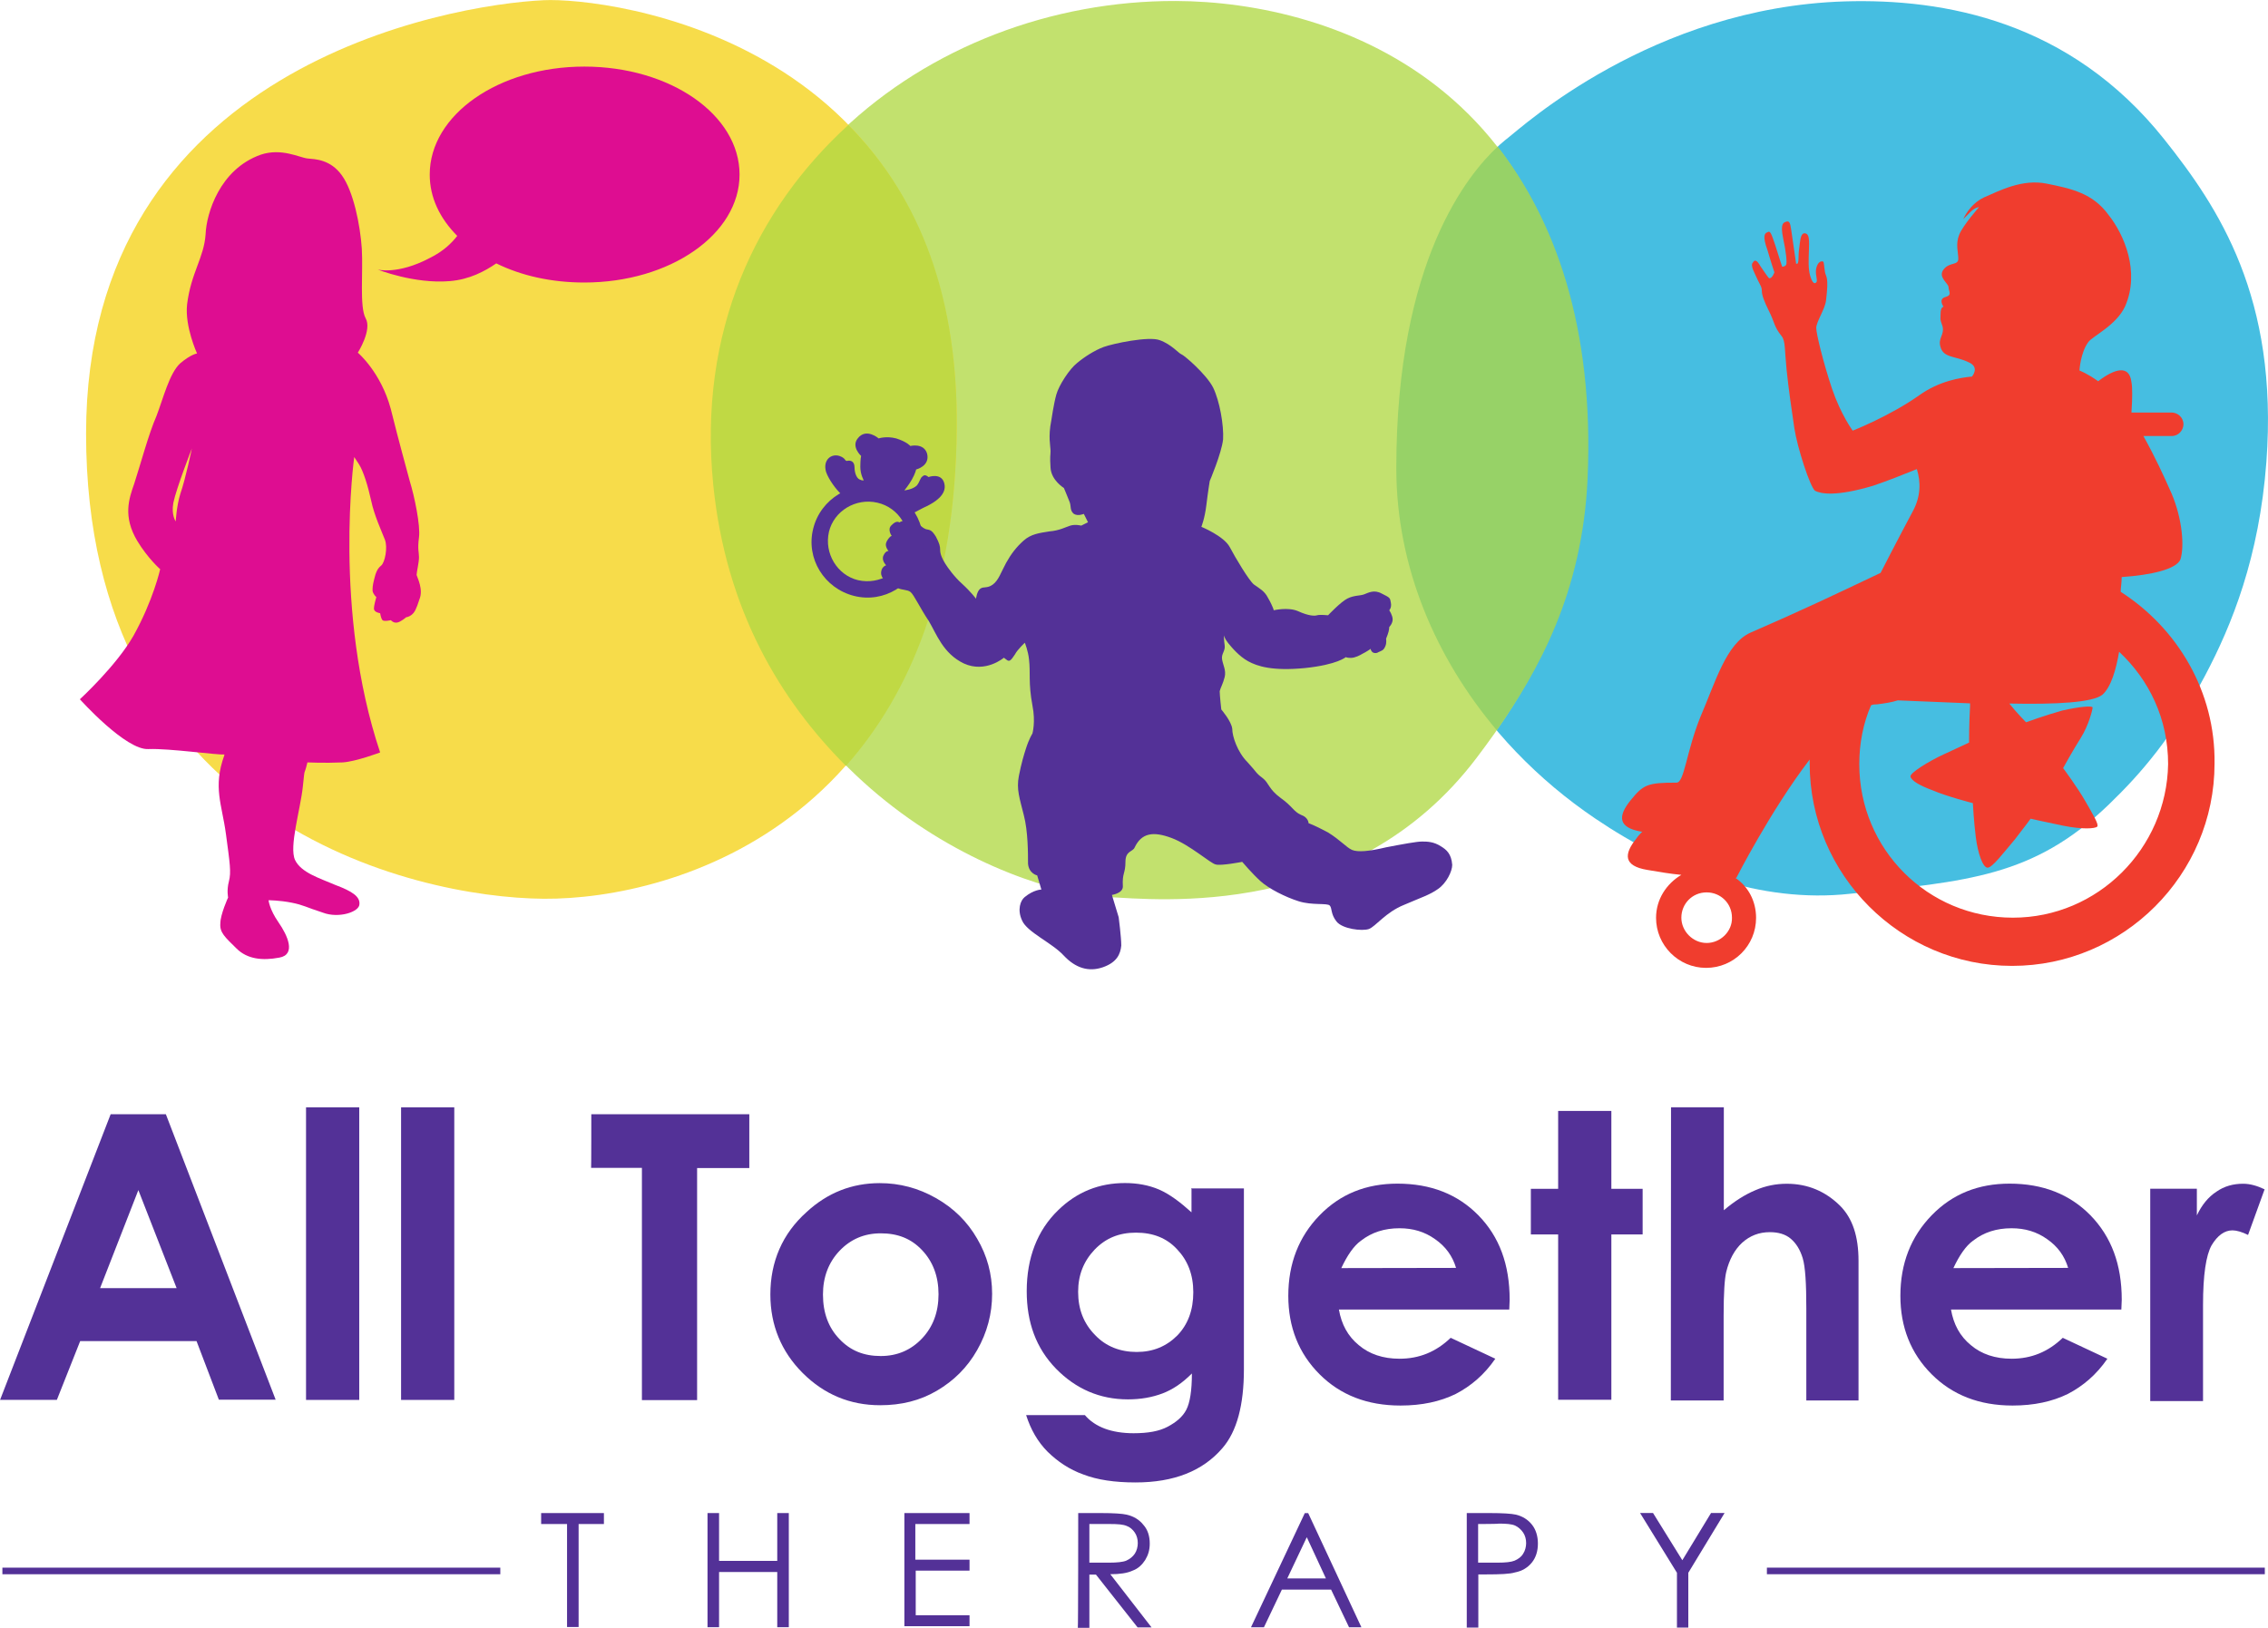 <?xml version="1.0" encoding="utf-8"?>
<!-- Generator: Adobe Illustrator 27.0.1, SVG Export Plug-In . SVG Version: 6.00 Build 0)  -->
<svg version="1.1" xmlns="http://www.w3.org/2000/svg" xmlns:xlink="http://www.w3.org/1999/xlink" x="0px" y="0px"
	 viewBox="0 0 1138.3 817.2" style="enable-background:new 0 0 1138.3 817.2;" xml:space="preserve">
<style type="text/css">
	.st0{fill:#46BEE1;}
	.st1{fill:#C2E16E;}
	.st2{fill:#F7DC4A;}
	.st3{fill:#97D267;}
	.st4{fill:#C0D944;}
	.st5{fill:#533197;}
	.st6{fill:#DE0D91;}
	.st7{fill:#F03D2E;}
</style>
<g id="Layer_2">
	<g id="Layer_4_00000080905898618041105010000003194796158526527161_">
		<path class="st0" d="M925.9,0.7c49.8-1.5,113,9.8,160.3,69.2c27.3,34.3,57.4,79.4,51.3,161.9c-3.6,48-17.3,81.9-30.8,107.4
			c-16.4,30.9-32,49-48.4,64.8c-37.9,36.4-70.8,38.3-129.8,44.7c-44.6,4.9-89.5-11.8-127.9-37.8c-57.2-38.7-99.4-101.9-99.4-175.7
			c0-123.4,49.7-161.3,55.8-166.1C763.2,64.4,829.1,3.7,925.9,0.7z"/>
	</g>
	<g id="Layer_5">
		<path class="st1" d="M590.1,0.5C669,0.7,803.8,43.8,795.2,240.2c-3,67-30.6,109.2-54.2,140.4c-61.9,81.6-160,71-185.5,69.7
			c-49.7-2.4-180.9-57-195.9-206.9S465.7,0.1,590.1,0.5z"/>
	</g>
	<g id="Layer_6">
		<path class="st2" d="M272.9,0.1c31-1.5,209.2,18.7,207.3,215.1c-1.8,196.3-141.2,236.5-207.3,236S43.2,412.5,43.2,217.7
			C43.2,33.4,225.5,2.3,272.9,0.1z"/>
	</g>
</g>
<g id="Layer_1">
	<path class="st3" d="M751.7,73.6c-14.6,13.6-50.9,56.8-50.9,161.4c0,50.1,20.1,95.6,50.4,131.6c20.7-29.6,43-68.8,45.6-126.3
		C800.2,163.6,780.1,110.1,751.7,73.6z"/>
	<path class="st4" d="M425.8,62.7c-46.4,42.4-75.6,103.6-67.8,180.9c6.4,63,33.8,108.1,66.6,140.9c32.1-36.3,54.9-89.4,55.6-169.3
		C480.9,142.6,457.8,95.2,425.8,62.7z"/>
	<g>
		<path id="path22_00000012460469303884332930000017862573444378255247_" class="st5" d="M271.6,765.1v-5.5h31.5v5.5h-12.7v51.7
			h-5.8v-51.7H271.6z"/>
		<path id="path26_00000010280339459925275660000012111855381160210578_" class="st5" d="M355.1,759.6h5.8v24h29.2v-24h5.8v57.3
			h-5.8v-27.7h-29.2v27.7h-5.8V759.6z"/>
		<path id="path30_00000176757508186863190030000000784162923991022982_" class="st5" d="M453.9,759.6h32.7v5.5h-27.2V783h27.2v5.5
			h-27v22.4h27v5.5h-32.7V759.6z"/>
		<g id="g34_00000042004973108968691540000018443449457832179848_">
			<g id="g40_00000080921580398397364930000001174862415535264137_" transform="translate(291.353,215.794)">
				<path id="path42_00000066478533880738964700000013324810104697513397_" class="st5" d="M255.4,549.3v19.4h10
					c3.8,0,6.8-0.3,8.5-1c1.8-0.8,3.3-2,4.3-3.5s1.5-3.5,1.5-5.3c0-2-0.5-3.8-1.5-5.3s-2.5-2.8-4-3.3c-1.8-0.8-4.5-1-8.5-1
					L255.4,549.3L255.4,549.3z M249.8,543.8h11.4c6.3,0,10.8,0.3,12.9,0.8c3.5,0.8,6.3,2.5,8.3,5c2.3,2.5,3.3,5.8,3.3,9.5
					c0,3.3-0.8,5.8-2.3,8.3c-1.5,2.3-3.5,4.3-6.3,5.3c-2.8,1.3-6.5,1.8-11.2,1.8l20.7,26.7h-7l-20.9-26.5h-3.3v26.7h-5.8
					C249.8,601.2,249.8,543.8,249.8,543.8z"/>
			</g>
			<g id="g44_00000019646109920282375940000000666351122291857282_" transform="translate(324.174,213.821)">
				<path id="path46_00000143613881914301528030000013016263341859985324_" class="st5" d="M331.7,557.9l-9.8,20.7h19.4L331.7,557.9
					z M332.4,545.8l26.7,57.3h-6.2l-9-18.9h-24.7l-9,18.9h-6.5l27-57.3H332.4z"/>
			</g>
			<g id="g48_00000041291263822119126780000017713772109128165053_" transform="translate(350.066,215.794)">
				<path id="path50_00000039124668148152784690000004914792846156752293_" class="st5" d="M391.8,549.3v19.4h9.8c4,0,6.8-0.3,8.5-1
					c1.8-0.8,3.3-1.8,4.3-3.5c1-1.5,1.5-3.5,1.5-5.3c0-2-0.5-3.8-1.5-5.3s-2.5-2.8-4-3.5c-1.8-0.8-4.5-1-8.3-1
					C402.1,549.3,391.8,549.3,391.8,549.3z M386.1,543.8h11.5c6.5,0,11,0.3,13.2,0.8c3.3,0.8,6,2.5,8,5s3,5.8,3,9.5c0,3.8-1,7-3,9.5
					s-4.8,4.3-8.5,5c-2.5,0.8-7.5,1-14.4,1h-4v26.7h-5.8V543.8L386.1,543.8z"/>
			</g>
			<g id="g52_00000011000488080646998000000005938246337188551602_" transform="translate(374.455,217.478)">
				<path id="path54_00000171680516513067067020000017760042319462774941_" class="st5" d="M448.7,542.1h6.5l14.7,23.7l14.4-23.7
					h6.8l-18.2,30v27.5h-5.7v-27.5L448.7,542.1z"/>
			</g>
			<path id="path56_00000139251876753682144730000005577053627650009234_" class="st5" d="M251.4,790.3H1.2V787h249.9v3.3H251.4z"/>
			<path id="path58_00000176033881016089905140000011523273971193678221_" class="st5" d="M1136.7,790.3H886.8V787h249.9V790.3z"/>
			<g id="g60_00000006683513893007030060000014757648969671390877_" transform="translate(147.84,266.266)">
				<path id="path62_00000169522937169250706810000016682681026688817282_" class="st5" d="M-78.4,331.2l-19.2,49.2h38.4
					L-78.4,331.2z M-92.3,293.1h27.7l55.1,143.3H-38L-49.2,407h-58.4l-11.7,29.5h-28.5L-92.3,293.1z"/>
			</g>
			<path id="path64_00000165230339441978178200000014368943298040168109_" class="st5" d="M153.6,555.9h26.7v146.9h-26.7V555.9z"/>
			<path id="path66_00000105395760600540975130000014229779939157216682_" class="st5" d="M201.3,555.9H228v146.9h-26.7V555.9z"/>
			<g id="g68_00000042707471750779865080000012522393128420489350_" transform="translate(216.175,277.691)">
				<path id="path70_00000060729111898007499560000008789828730711634318_" class="st5" d="M80.6,281.7h79.3v27h-26.2v116.5H106
					V308.6H80.5C80.6,308.6,80.6,281.7,80.6,281.7z"/>
			</g>
			<g id="g72_00000073687319865485825090000001710207265762488737_" transform="translate(259.842,259.762)">
				<path id="path74_00000065775620928290089550000006138787454270387840_" class="st5" d="M182.2,359.4c-8.3,0-15.2,3-20.7,8.8
					s-8.3,13.2-8.3,21.9c0,9.3,2.8,16.7,8.3,22.4c5.5,5.8,12.2,8.5,20.7,8.5c8.3,0,15.2-3,20.7-8.8s8.3-13.2,8.3-22.2
					s-2.8-16.4-8.3-22.2C197.4,362,190.7,359.4,182.2,359.4 M181.7,334.2c10,0,19.4,2.5,28.2,7.5c8.8,5,15.7,11.7,20.7,20.4
					c5,8.5,7.5,17.7,7.5,27.7s-2.5,19.4-7.5,28.2s-11.7,15.4-20.2,20.4s-17.9,7.3-28.5,7.3c-15.2,0-28.2-5.5-38.9-16.2
					s-16.2-24-16.2-39.4c0-16.4,6-30.5,18.2-41.4C155.5,339,167.8,334.2,181.7,334.2"/>
			</g>
			<g id="g76_00000061453833916044639940000003619134308014888603_" transform="translate(298.411,259.82)">
				<path id="path78_00000116947365015012937330000009701546577372605368_" class="st5" d="M271.7,359c-8.5,0-15.2,2.8-20.7,8.5
					c-5.5,5.8-8.3,12.7-8.3,21.2c0,8.8,2.8,15.9,8.5,21.7c5.5,5.8,12.7,8.5,20.9,8.5c8.2,0,14.9-2.8,20.4-8.3c5.3-5.5,8-12.7,8-21.7
					c0-8.8-2.8-15.9-8-21.4C287.2,361.7,280.3,359,271.7,359 M299.4,336.8h26.5v90.8c0,17.9-3.5,31.2-10.8,39.6
					c-9.8,11.4-24.2,17.2-43.6,17.2c-10.5,0-19.2-1.3-26.2-4c-7-2.5-12.9-6.5-17.9-11.4c-5-5-8.5-11.2-10.8-18.4h29.5
					c2.5,3,6,5.3,10,6.8c4,1.5,9,2.3,14.4,2.3c7.3,0,12.9-1,17.2-3.3c4.3-2.3,7.5-5,9.3-8.5s2.8-9.5,2.8-18.2
					c-4.8,4.8-9.5,8-14.7,10c-5.3,2-11,3-17.4,3c-14.2,0-26.2-5.3-36.1-15.4c-10-10.3-14.7-23.2-14.7-38.9
					c0-16.7,5.3-30.5,15.7-40.6c9.5-9.3,20.7-13.7,33.6-13.7c6,0,11.9,1,17.2,3.3c5.3,2.3,10.8,6.5,16.2,11.4V337h-0.2V336.8z"/>
			</g>
			<g id="g80_00000092450490326548263120000013694075170843440062_" transform="translate(346.692,254.518)">
				<path id="path82_00000121256107334337419930000000951579476177098639_" class="st5" d="M384.1,382c-1.8-6-5.3-10.8-10.5-14.4
					c-5.3-3.8-11.2-5.5-17.9-5.5c-7.5,0-13.9,2-19.4,6.3c-3.5,2.5-6.8,7.3-9.8,13.7L384.1,382L384.1,382z M410.8,402.9h-85.5
					c1.3,7.5,4.5,13.4,10,17.9c5.3,4.5,12.2,6.8,20.4,6.8c10,0,18.4-3.5,25.7-10.5l22.4,10.5c-5.5,8-12.2,13.7-19.9,17.7
					c-7.8,3.8-16.9,5.8-27.7,5.8c-16.7,0-30.2-5.3-40.6-15.7c-10.5-10.5-15.7-23.7-15.7-39.4c0-16.2,5.3-29.7,15.7-40.4
					c10.5-10.8,23.5-15.9,39.1-15.9c16.7,0,30.2,5.3,40.6,15.9c10.5,10.7,15.7,24.7,15.7,42.4L410.8,402.9z"/>
			</g>
			<g id="g84_00000139284942111258736710000006964887122619306648_" transform="translate(362.132,278.219)">
				<path id="path86_00000050663641468415495890000013521335927905937286_" class="st5" d="M420.1,279.5h26.5v39.1h15.7v22.9h-15.7
					v83h-26.7v-83h-13.7v-22.9h13.7v-39.1H420.1z"/>
			</g>
			<g id="g88_00000081630319077016916260000004118086326445370285_" transform="translate(379.183,278.775)">
				<path id="path90_00000045578027385330734750000003212081925600706457_" class="st5" d="M459.5,277.1H486v51.7
					c5.3-4.5,10.5-7.8,15.7-10c5.3-2.3,10.5-3.3,15.9-3.3c10.5,0,19.4,3.8,26.7,11c6.3,6.3,9.3,15.4,9.3,27.7v70.1h-26.2v-46.4
					c0-12.2-0.5-20.7-1.8-25s-3.3-7.5-6-9.8s-6.3-3.3-10.5-3.3c-5.5,0-10,1.8-13.9,5.3c-3.8,3.5-6.5,8.5-8,14.7
					c-0.8,3.3-1.3,10.5-1.3,21.9v42.6h-26.5L459.5,277.1L459.5,277.1z"/>
			</g>
			<g id="g92_00000117665890957599374520000011039447433196113853_" transform="translate(439.095,254.518)">
				<path id="path94_00000165214824770838030440000001892037837394838189_" class="st5" d="M598.9,382c-1.8-6-5.3-10.8-10.5-14.4
					c-5.3-3.8-11.2-5.5-17.9-5.5c-7.5,0-13.9,2-19.4,6.3c-3.5,2.5-6.8,7.3-9.8,13.7L598.9,382L598.9,382z M625.6,402.9h-85.5
					c1.3,7.5,4.5,13.4,10,17.9c5.3,4.5,12.2,6.8,20.4,6.8c10,0,18.4-3.5,25.7-10.5l22.4,10.5c-5.5,8-12.2,13.7-19.9,17.7
					c-7.8,3.8-16.9,5.8-27.7,5.8c-16.7,0-30.2-5.3-40.6-15.7c-10.5-10.5-15.7-23.7-15.7-39.4c0-16.2,5.3-29.7,15.7-40.4
					c10.5-10.8,23.5-15.9,39.1-15.9c16.7,0,30.2,5.3,40.6,15.9c10.5,10.8,15.7,24.7,15.7,42.4L625.6,402.9z"/>
			</g>
			<g id="g96_00000075127777235224563570000011754207845602388114_" transform="translate(451.692,266.471)">
				<path id="path98_00000094595809725080929340000018064789298177738146_" class="st5" d="M628.2,330.3h22.7v13.4
					c2.5-5.3,5.8-9.3,9.8-11.9c4-2.8,8.5-4,13.4-4c3.5,0,7,1,10.8,2.8l-8.3,22.9c-3-1.5-5.8-2.3-7.8-2.3c-4,0-7.5,2.5-10.5,7.5
					c-2.8,5-4.3,14.9-4.3,30v5.3v42.9h-26.5V330.3H628.2L628.2,330.3z"/>
			</g>
		</g>
	</g>
	<g>
		<g id="g148_00000052783875662372350620000013011875761990542468_" transform="translate(232.682,383.329)">
			<path id="path150_00000091734872823349318690000018064992651797401255_" class="st6" d="M60.6-349.9c-43,0-77.6,24.2-77.6,54.2
				c0,11.5,5,21.9,13.8,30.8c-2.7,3.5-6.9,7.7-13.8,11.1c-16.1,8.5-26.1,5.8-26.1,5.8s18.4,7.3,36.1,5.8c10-0.8,17.7-5,23.4-8.9
				c12.6,6.2,27.7,9.6,44.2,9.6c43,0,77.9-24.2,77.9-54.2S103.7-349.9,60.6-349.9"/>
		</g>
		<g id="g152_00000150073546684068129020000009948172576635966130_" transform="translate(193.092,341.45)">
			<path id="path154_00000005968236560873911700000018057712964992721061_" class="st6" d="M-102.6-93.5c-1.9,6.2-2.3,13.8-2.3,13.8
				s-2.3-3.1-1.2-9.3c1.5-7.3,9.3-27.3,9.3-27.3S-99.9-101.2-102.6-93.5 M16-52.8c0-1.5,1.2-6.2,1.2-8.9c0-2.7-0.8-3.9,0-10
				c0.8-5.8-2.3-20.7-4.6-28.1c-1.9-7.3-5-18-9.6-36.5c-5-18.4-16.5-28.1-16.5-28.1s7.3-11.5,3.9-17.3c-3.1-5.8-1.2-23.1-1.9-34.9
				c-0.8-11.9-4.2-28.8-10-36.8c-5.8-8.1-13.4-8.1-17.3-8.5c-3.9-0.4-13-5.4-23.4-1.9c-20.7,7.3-27.3,29.6-27.7,39.9
				c-0.8,11.9-7.3,19.2-9.3,35.3c-1.2,11.1,5,24.6,5,24.6s-3.1,0.4-8.5,5c-5.4,5-8.5,17.7-11.9,26.5c-3.9,8.9-8.1,24.6-11.1,33.8
				c-2.7,7.7-5.8,16.5,1.5,28.8c5.4,8.9,11.5,14.2,11.5,14.2s-3.5,15.7-13.4,33.4C-134.6-7.3-153,9.6-153,9.6s23.1,25.8,34.5,25
				c10.4-0.4,34.9,3.1,38,2.7c0,0,0,0,0,0.4c-5.8,16.1-1.2,24.6,0.8,39.5c2,14.9,2.7,19.2,1.5,23.8s-0.4,8.1-0.4,8.1
				s-3.9,8.5-3.9,13c-0.4,4.6,2.3,6.9,8.1,12.6c5.4,5.4,13,6.2,21.5,4.6c8.5-1.5,4.2-11.1-0.4-17.7c-4.6-6.6-5-11.1-5-11.1
				s5.4,0,11.5,1.2s7.3,2.3,15.7,5c8.1,3.1,18.4-0.4,18.4-4.2c0.4-3.9-3.9-6.6-11.9-9.6c-8.1-3.5-17.3-6.2-20.4-12.6
				c-3.1-6.6,2.7-25.4,3.9-36.8c1.2-11.4,0.4-4.2,2.3-12.2c0,0,8.5,0.4,17.7,0c6.6-0.4,18.8-5,18.8-5c-23.8-71.1-13-148.3-13-148.3
				l2.3,3.5c2.3,3.5,4.6,11.1,6.2,18.4c1.5,7.3,5.4,15.7,6.9,19.6s0,11.5-1.9,13s-2.7,3.5-3.5,6.9c-0.8,3.1-0.8,4.2-0.8,5.8
				c0.4,1.9,1.9,3.1,1.9,3.1s-1.2,3.9-1.2,5.8s3.1,2.3,3.1,2.3s0.4,2.7,1.2,3.5s4.2,0,4.2,0s1.2,1.5,3.1,1.2
				c1.9-0.3,4.6-2.7,4.6-2.7s1.2,0,2.7-1.2c1.5-1.2,2.3-2.7,3.9-7.7C19.5-45.5,16.4-51.3,16-52.8"/>
		</g>
	</g>
	<g>
		<g id="g186_00000065048261461767765220000011164346760700570806_" transform="translate(303.56,296.974)">
			<path id="path188_00000163036792370817746990000014967665058888947073_" class="st5" d="M284.4,123.7
				c9.2,3.4,19.7,12.9,22.2,13.3c2.5,0.8,13.3-1.3,13.3-1.3s5,5.9,9.2,9.7s12.5,8,19.2,10.1s14.2,0.8,15.5,2.1s0.4,4.2,3.4,8
				c2.9,3.8,12.9,5,16.3,3.8c3.4-1.3,8.4-8.4,17.6-12.1c8.8-3.8,12.9-5,17.1-8c4.2-2.9,7.1-8.8,7.1-12.1c-0.4-5.5-2.9-7.6-5.5-9.2
				c-3.8-2.5-7.1-2.5-9.7-2.5c-2.6,0-9.7,1.3-18,2.9c-8.8,2.1-14.2,2.5-17.1,1.3c-2.9-1.3-5.9-5-12.1-8.8c-7.1-3.8-9.7-4.6-9.7-4.6
				s0-2.9-3.8-4.2c-3.8-1.7-4.2-4.2-10.1-8.4c-6.3-4.6-5.9-7.6-9.2-10.1c-3.4-2.5-2.9-2.9-7.6-8c-5-5-7.6-12.9-7.6-16.7
				c-0.4-3.8-5.5-9.7-5.5-9.7s-0.8-7.1-0.8-9.2c0.4-1.7,1.7-3.8,2.5-7.1c0.8-3.3-0.8-5.9-1.3-8.8s1.7-4.2,1.3-7.1
				c-0.4-2.5-0.4-5-0.4-5s0.4,1.7,2.1,3.8c1.7,2.1,5.5,6.7,10.1,9.2s12.1,5,28.5,3.4c16.3-1.7,20.5-5.5,20.5-5.5s0.4,0.4,2.5,0.4
				s4.6-1.3,5.9-2.1c1.7-0.8,4.2-2.5,4.2-2.5s-0.4,0.4,0.4,1.3c0.4,0.8,2.1,1.3,3.4,0.4c1.7-0.8,2.5-0.8,3.4-2.9
				c0.8-1.7,0.4-3.8,0.4-3.8l0.8-2.1c0.8-2.1,0.8-3.8,0.8-3.8s1.7-1.7,1.7-3.8s-1.7-4.6-1.7-4.6s1.3-1.3,0.8-3.8
				c-0.4-2.5-0.4-2.5-4.6-4.6c-3.8-2.1-6.7-0.4-8.8,0.4s-5,0.4-8.4,2.1s-9.7,8.4-9.7,8.4s-4.2-0.4-5.5,0s-4.2,0.4-9.7-2.1
				c-5-2.1-12.1-0.4-12.1-0.4s0-0.4-0.4-1.3c-0.4-0.8-0.8-2.1-2.5-5c-1.7-3.4-4.2-4.6-7.1-6.7c-2.5-2.1-9.2-13.3-12.1-18.8
				c-3-5.5-14.2-10.1-14.2-10.1s1.7-4.2,2.5-10.9c0.8-6.7,1.7-12.1,1.7-12.1s5.9-13.8,6.7-20.9c0.4-7.1-1.7-19.2-5-26
				c-3.4-6.7-14.6-16.3-15.9-16.7c-1.3-0.4-5-5-10.9-7.1c-5.5-2.1-23.4,1.7-28.1,3.4c-4.6,1.7-9.7,5-13.3,8
				c-3.8,2.9-9.2,11.2-10.5,15.9c-1.3,4.6-2.5,12.9-2.5,12.9c-1.7,8.4-0.4,12.9-0.4,15.5c0,2.5-0.4,2.1,0,8.4s6.7,10.1,6.7,10.1
				s2.1,5,2.9,7.1s0,4.2,2.1,5.9c2.1,1.3,5,0,5,0l2.1,4.2l-3.4,1.7c0,0-2.9-0.8-5.5,0c-2.5,0.8-5.5,2.5-10.5,2.9
				c-5,0.8-9.2,1.3-12.9,4.6s-6.3,6.7-8.8,11.2c-2.5,4.6-3.8,8.8-6.7,10.9s-4.6,0.8-6.3,2.1c-1.7,1.3-2.1,5-2.1,5s-2.5-3.4-7.1-7.6
				c-3.8-3.4-7.1-8-8.4-10.1s-2.5-4.6-2.5-6.7s-0.4-3.4-2.1-6.7c-2.1-3.4-2.9-3.4-5-3.8c-2.1-0.8-3.4-2.5-4.6-3.4
				c-1.7-0.8-3.4,0-4.6,0s-1.7-0.8-2.1-0.8c-0.8,0-2.1,0.8-2.1,0.8s-1.3-1.3-3.8,1.3c-2.5,2.1,0,5.5,0,5.5s-0.4,0-0.8,0.4
				s-1.7,1.7-2.1,3.4c-0.4,1.7,1.3,3.8,1.3,3.8s-1.3-0.4-2.5,2.1c-1.3,2.5,1.3,5,1.3,5s-2.9,0.8-2.5,4.6c0.8,3.4,3.8,3.8,3.8,3.8
				s1.7,1.7,4.2,2.9c2.5,1.3,5,0.8,6.7,2.1c1.7,1.3,5,8.4,9.2,14.6c3.8,6.3,7.1,16.3,17.6,21.3c10.9,5,20.1-2.9,20.1-2.9
				s0.4,0.4,1.7,1.3c1.3,0.8,2.1-0.4,3.8-2.9c1.3-2.5,5-5.9,5-5.9s1.7,4.2,2.1,8.4c0.8,6.7-0.4,11.7,1.7,23c1.7,8.4,0,14.2,0,14.2
				s-1.7,2.5-3.4,8c-0.8,2.5-2.1,6.7-3.4,13.3c-1.3,6.7,0.4,11.2,2.5,19.7c2.1,8,2.1,19.2,2.1,24.3c0.4,5,4.6,5.9,4.6,5.9l2.1,7.1
				c0,0-3.8,0-8.4,3.8c-2.1,1.7-3.8,6.3-1.3,11.7c2.5,5.9,15,11.2,20.9,17.6c5.9,6.3,12.5,8.4,19.7,5.9c7.1-2.5,8.8-6.7,9.2-10.9
				c0-4.2-1.3-14.2-1.3-14.2l-3.4-11.2c0,0,5.5-0.8,5.5-4.2c-0.4-7.1,1.3-6.3,1.3-12.5c0-5.5,3.8-5,4.6-7.1
				C269.4,121.1,275.3,120.3,284.4,123.7"/>
		</g>
		<g id="g190_00000129193467369005123940000009060261179042945410_" transform="translate(277.052,327.161)">
			<path id="path192_00000124136604153179493750000008463323371773767099_" class="st5" d="M163.3-74.8
				c-10.9-2.5-21.8,4.2-24.3,14.6c-2.5,10.9,4.2,21.8,14.6,24.3c10.9,2.5,21.8-4.2,24.7-14.6C180.8-61.4,174.2-72.3,163.3-74.8
				 M164.9-82.3c15,3.8,24.3,18.8,20.5,33.8S166.6-24.2,151.6-28s-24.3-18.8-20.5-33.8C134.8-76.8,150.3-86.1,164.9-82.3"/>
		</g>
		<g id="g194_00000062152537274389609920000010584414346381173421_" transform="translate(280.297,326.196)">
			<path id="path196_00000133530385151122117240000006358106129045325500_" class="st5" d="M178.2-68.7c1.7-0.8,4.6-2.5,6.7-3.4
				c3.4-1.7,10.1-5.5,8.8-11.2c-1.3-5.9-8-3.4-8-3.4s-1.7-1.7-2.9-0.4c-1.3,0.8-1.3,2.5-2.9,4.6c-2.1,2.1-6.3,2.5-6.3,2.5
				s2.1-2.5,3.8-5.5c1.7-3,2.1-5,2.1-5s7.1-1.7,5.5-8c-1.7-5.5-8.4-3.8-8.4-3.8s-1.7-2.1-7.1-3.8c-5-1.3-8.8,0-8.8,0
				s-6.3-5.5-10.5,0c-3.4,4.2,1.7,8.8,1.7,8.8s-0.4,1.3-0.4,5.5c0,3.8,1.7,6.7,1.7,6.7s-0.4,0.4-2.1-0.4s-2.5-3.8-2.5-5.9
				c0-3.4-2.1-3.8-3.8-3.4c-1.3,0-0.4-1.3-3.8-2.5c-4.2-1.3-8.4,2.1-6.7,8c1.3,3.8,5,8.8,7.6,11.2c0,0,10.5-1.7,19.2,1.7
				C170.3-72,178.2-68.7,178.2-68.7"/>
		</g>
	</g>
	<g id="g198_00000176736978276373852620000008523595982915762053_" transform="translate(395.565,305.399)">
		<path id="path200_00000016054291851728486200000018318732023003181246_" class="st7" d="M614.7,155.3c-42.7,0-77.1-34.3-77.1-77.1
			c0-10.4,2-20.6,5.9-29.5c1-0.5,2-0.5,3-0.5c3.9-0.5,7.4-1,10.4-2c12.2,0.5,24.6,1,36.3,1.5c0,0.5,0,1,0,1.5
			c-0.5,8.4-0.5,18.2-0.5,18.2s-5.4,2.5-12.7,5.9c-7.4,3.4-17.2,9.4-16.7,11.2c0.5,2,4.4,4.4,11.2,6.9c6.9,3,20.1,6.4,20.1,6.4
			s0.5,9.4,1.5,17.2c1,7.9,3.5,15.2,5.9,15.2s7.9-7.4,13.7-14.2c5.4-6.9,7.9-10.4,7.9-10.4s6.4,1.5,16.2,3.5s16.2,1.5,17.2,0.5
			s-2-5.9-5.9-12.7c-3.9-6.9-11.2-16.7-11.2-16.7s4.9-8.9,8.9-15.2c4-6.4,5.9-14.2,5.9-15.2s-6.4-0.5-15.2,1.5
			c-8.9,2.5-18.2,5.9-18.2,5.9s-4.4-4.4-8.4-9.4c23.6,0.5,41.7-0.5,46.7-4.4c4.4-3.9,6.9-12.7,8.4-21.6
			c15.2,14.2,24.6,33.8,24.6,56.4C691.9,120.5,657.4,155.3,614.7,155.3 M461,168c-6.9,0-12.7-5.9-12.7-12.7
			c0-6.9,5.4-12.7,12.7-12.7c6.9,0,12.7,5.4,12.7,12.7C473.9,162.2,467.9,168,461,168 M668.8-8.3c0-2,0.5-4.4,0.5-7.4
			c14.7-1,27.5-3.9,29.5-8.9c2-6.4,1-20.1-4.4-32.9c-3.9-8.9-8.4-18.6-14.2-29h14.2c3.5,0,5.9-3,5.9-5.9c0-3.5-3-5.9-5.9-5.9h-20.2
			c0.5-7.4,0.5-12.7,0-15.2c-1-8.9-8.4-6.9-16.7-0.5c-5.4-3.9-9.4-5.4-9.4-5.4s0.5-8.9,4.4-14.2c2-3,14.2-8.4,18.6-18.2
			c7.4-17.2-0.5-35.8-8.4-45.7c-7.9-10.9-18.6-13.2-31-15.7c-12.3-2.5-23.6,3.5-31.5,6.9c-7.4,3.5-10.4,10.9-10.4,10.9
			s1.5-1.5,3.5-3.5c2.5-2.5,4.4-2.5,4.4-2.5s-7.9,8.9-9.9,13.7c-2,4.9-0.5,8.9-0.5,12.2c0,3.5-4.4,1.5-7.4,5.4s2.5,6.9,2.5,8.9
			s2,3.9-1.5,4.9c-3.9,1-1,4.9-1,4.9s-1.5,0-1.5,3.5s-0.5,2,1,6.4c1,4.4-2.5,5.9-1,10.4c1.5,5.4,7.4,4.4,13.7,7.4
			c6.4,2.5,2,7.4,2,7.4s0,0-0.5,0c-4.9,0.5-15.7,2-26,9.4c-14.7,10.4-33.3,17.7-33.3,17.7s-5.9-7.9-10.4-21.1
			c-4.4-13.2-7.9-27.5-7.9-30.5s4.4-9.4,4.9-13.7c1.5-12.2,0-11.7-0.5-14.2c-0.5-3-0.5-5.4-1-5.4c-1.5-0.5-3,1-3.5,3.9
			c-0.5,3.5,1.5,6.4-0.5,6.9c-1,0.5-2.5-2.5-3-6.4s0-9.9,0-13.2c0-3.9-0.5-5.4-2.5-5.4c-2,0.5-2,4.4-2.5,7.9c-0.5,3,0,7.4-1,7.4
			h-0.5c0,0-2-13.7-2.5-17.2s-1-4.4-2.5-3.9s-3,1-1.5,8.4c1.5,6.9,2,12.2,1.5,13.2s-2,1-2,1s-1.5-4.4-3.5-10.9
			c-2-5.9-2.5-7.4-3.9-6.4c-1.5,0.5-2.5,2,0,8.9c2,6.9,3.5,11.2,3.5,11.2s-1,3-2.5,3c-0.5,0-2-2.5-4.4-5.9c-2-3.5-3-3.5-3.9-2
			c-1.5,1.5,1,5.4,2.5,8.9c1.5,3,2,3.5,2,5.4s1,4.9,3.5,9.9c3,5.9,2.5,7.9,6.4,12.7c2,2.5,1.5,6.9,2.5,16.7s2.5,20.1,3.9,29.5
			c1.5,9.9,7.9,29.5,10.4,31.5c3,1.5,10.4,3,29-2.5c7.4-2.5,14.7-5.4,22.1-8.4c2,6.4,2,13.7-2,21.1c-8.4,15.7-16.2,31-16.2,31
			c-24.6,11.7-40.2,19.1-65.3,30c-12.2,5.4-17.7,25.1-25.1,42.2c-7.1,17.5-8.1,33.1-12,33.1c-14.7,0-16.7,1-23.1,8.9
			c-6.4,7.9-6.4,13.7,5.4,15.7h0.5c-1,1-2,2-3,3.5c-6.4,7.9-6.4,13.7,5.4,15.7c5.9,1,11.7,2,17.2,2.5c-7.4,4.4-12.7,12.2-12.7,21.6
			c0,13.7,11.2,25.1,25.1,25.1s25.1-11.2,25.1-25.1c0-8.4-3.9-15.7-10.4-20.1h0.5c0,0,17.2-33.8,36.8-59.4c0,0.5,0,1.5,0,2
			c0,55.9,45.7,101.6,101.6,101.6c55.9,0,101.6-45.7,101.6-101.6C716.4,41.8,697.3,10,668.8-8.3"/>
	</g>
</g>
</svg>
